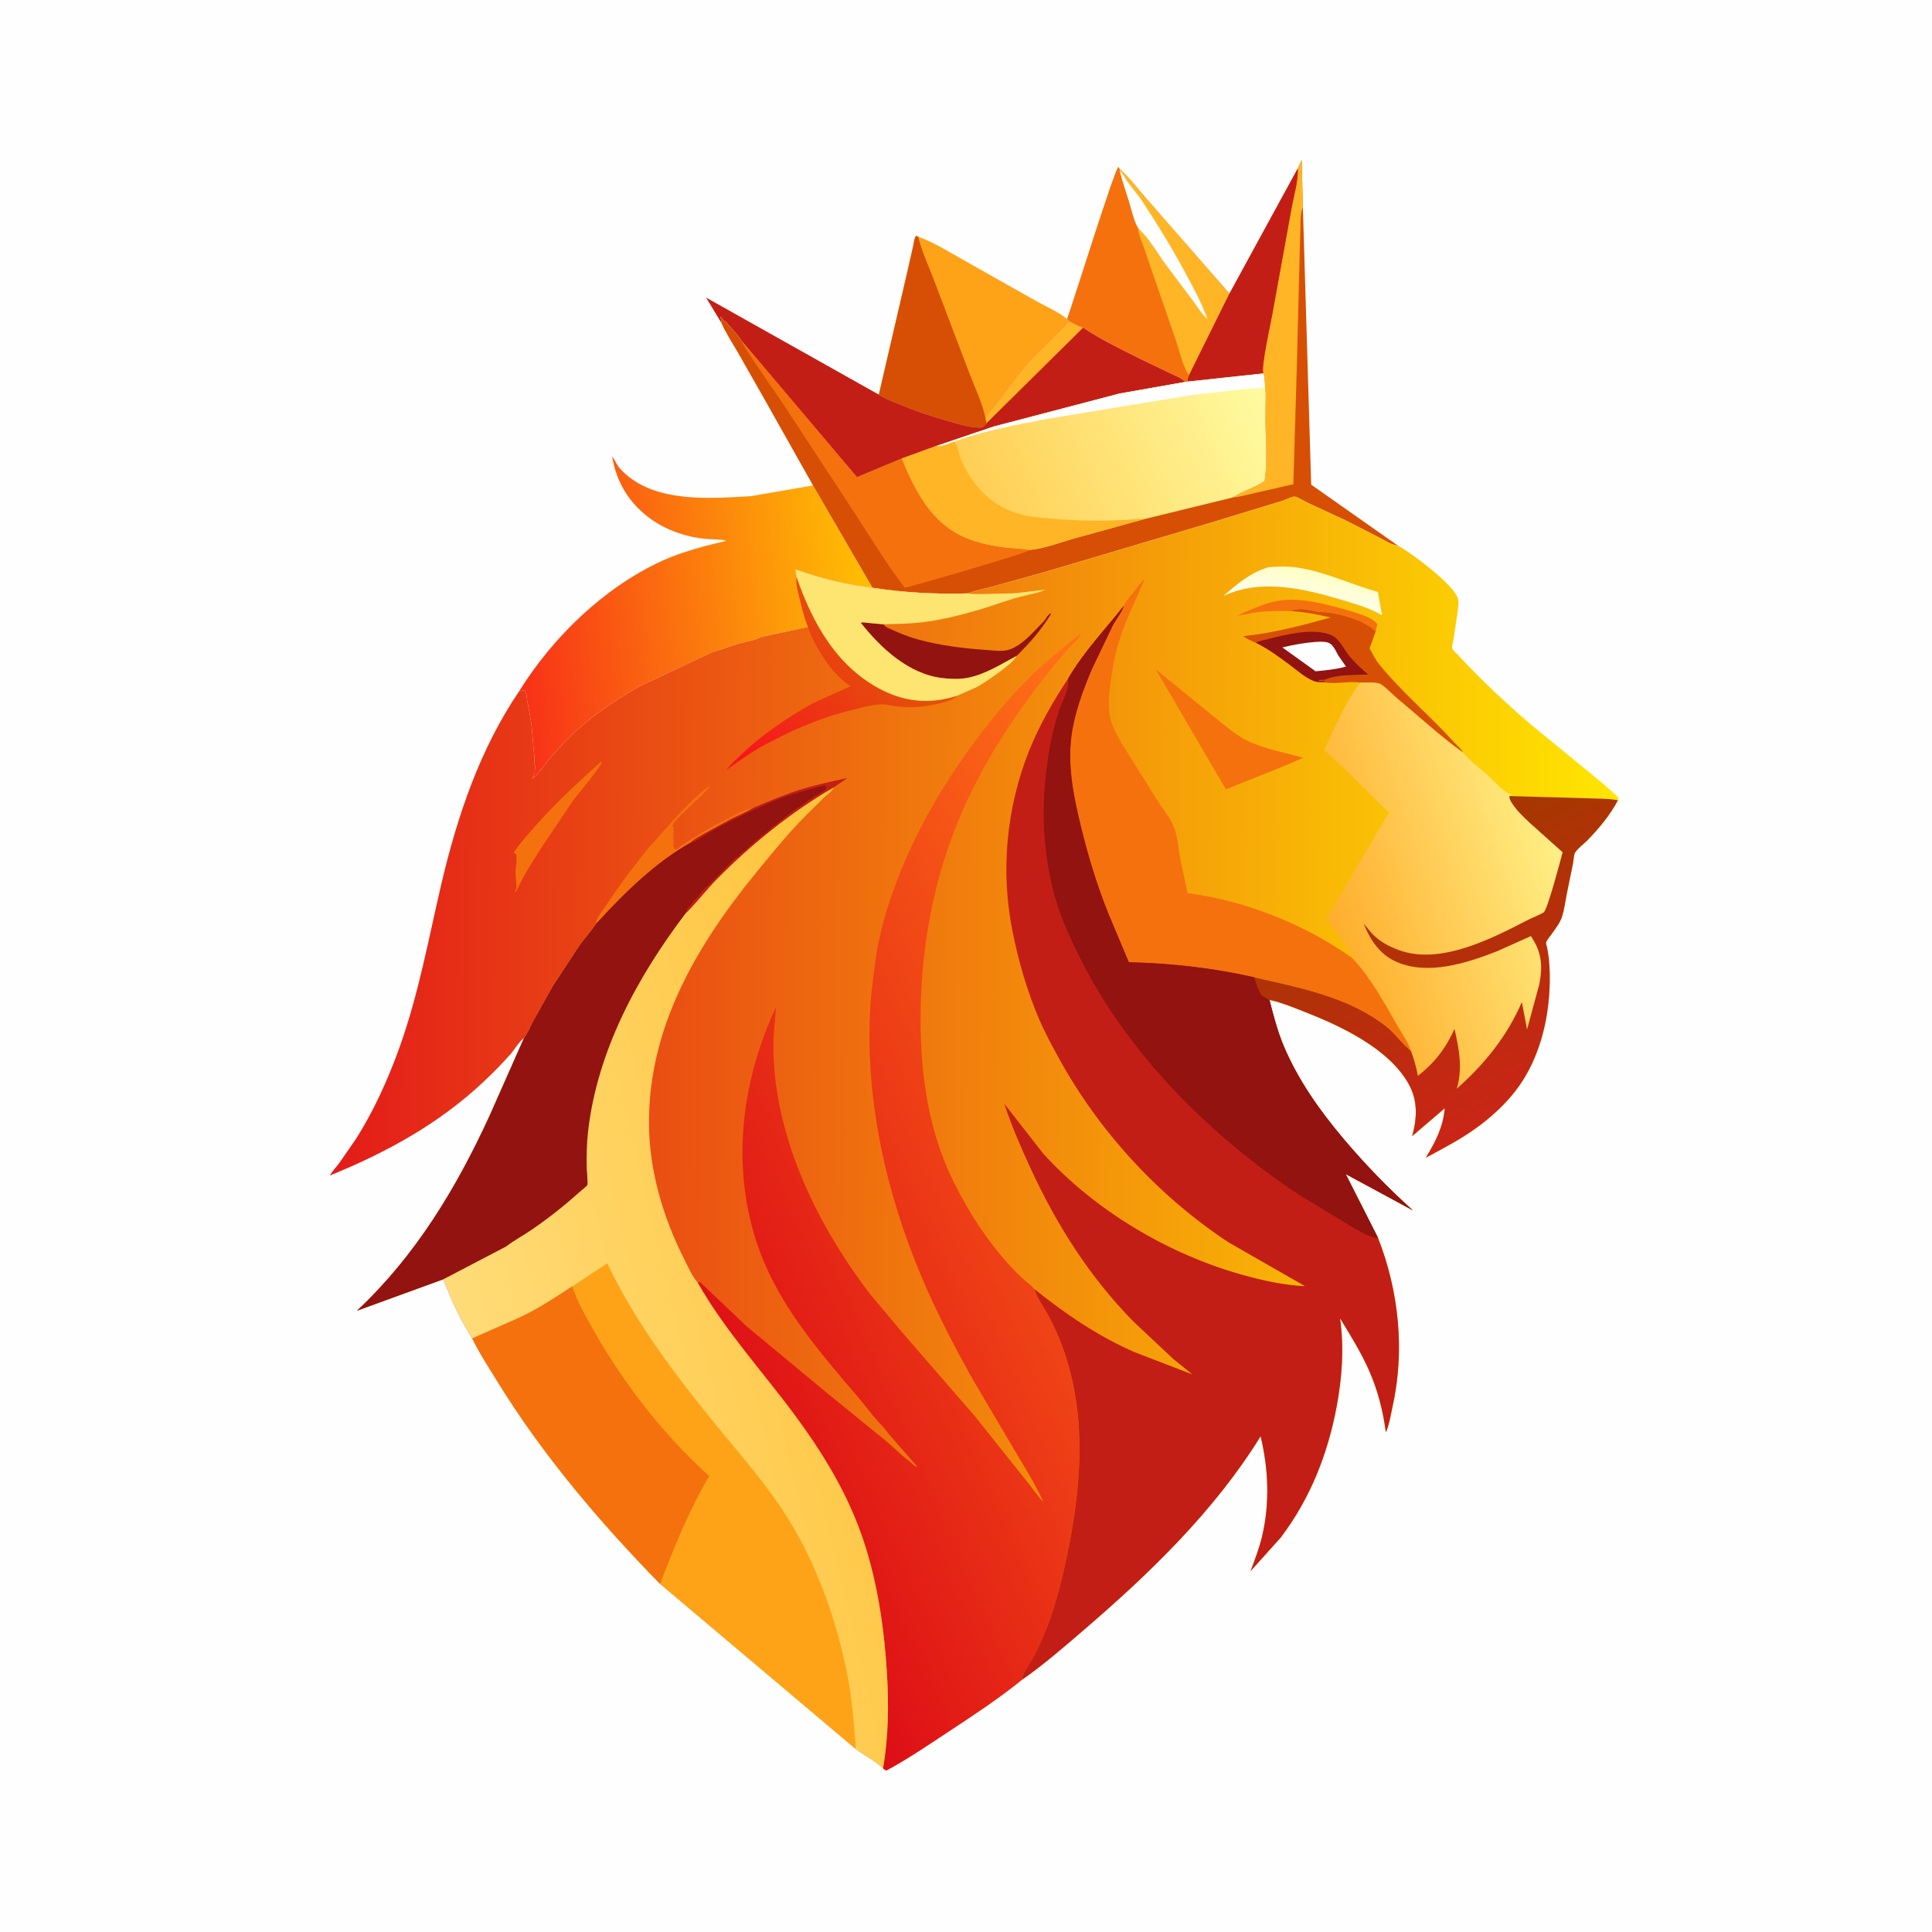 <svg version="1.1" xmlns="http://www.w3.org/2000/svg" style="display: block;" viewBox="0 0 2048 2048" width="1024" height="1024">
<defs>
	<linearGradient id="Gradient1" gradientUnits="userSpaceOnUse" x1="923.991" y1="621.917" x2="543.712" y2="662.205">
		<stop class="stop0" offset="0" stop-opacity="1" stop-color="rgb(255,192,3)"/>
		<stop class="stop1" offset="1" stop-opacity="1" stop-color="rgb(248,48,24)"/>
	</linearGradient>
	<linearGradient id="Gradient2" gradientUnits="userSpaceOnUse" x1="1043.65" y1="544.529" x2="1341.71" y2="422.021">
		<stop class="stop0" offset="0" stop-opacity="1" stop-color="rgb(255,206,84)"/>
		<stop class="stop1" offset="1" stop-opacity="1" stop-color="rgb(255,251,160)"/>
	</linearGradient>
	<linearGradient id="Gradient3" gradientUnits="userSpaceOnUse" x1="1712.8" y1="1062.83" x2="352.975" y2="1048.98">
		<stop class="stop0" offset="0" stop-opacity="1" stop-color="rgb(255,230,0)"/>
		<stop class="stop1" offset="1" stop-opacity="1" stop-color="rgb(227,27,25)"/>
	</linearGradient>
	<linearGradient id="Gradient4" gradientUnits="userSpaceOnUse" x1="1391.29" y1="605.833" x2="1385.82" y2="636.509">
		<stop class="stop0" offset="0" stop-opacity="1" stop-color="rgb(255,254,197)"/>
		<stop class="stop1" offset="1" stop-opacity="1" stop-color="rgb(255,254,234)"/>
	</linearGradient>
	<linearGradient id="Gradient5" gradientUnits="userSpaceOnUse" x1="923.882" y1="682.94" x2="797.206" y2="813.815">
		<stop class="stop0" offset="0" stop-opacity="1" stop-color="rgb(228,81,11)"/>
		<stop class="stop1" offset="1" stop-opacity="1" stop-color="rgb(247,21,28)"/>
	</linearGradient>
	<linearGradient id="Gradient6" gradientUnits="userSpaceOnUse" x1="1405.08" y1="964.715" x2="1648.38" y2="888.293">
		<stop class="stop0" offset="0" stop-opacity="1" stop-color="rgb(255,173,43)"/>
		<stop class="stop1" offset="1" stop-opacity="1" stop-color="rgb(255,239,133)"/>
	</linearGradient>
	<linearGradient id="Gradient7" gradientUnits="userSpaceOnUse" x1="1498.02" y1="889.894" x2="1622.29" y2="1174.97">
		<stop class="stop0" offset="0" stop-opacity="1" stop-color="rgb(166,55,1)"/>
		<stop class="stop1" offset="1" stop-opacity="1" stop-color="rgb(202,37,23)"/>
	</linearGradient>
	<linearGradient id="Gradient8" gradientUnits="userSpaceOnUse" x1="736.898" y1="1410.15" x2="1328.63" y2="1153.05">
		<stop class="stop0" offset="0" stop-opacity="1" stop-color="rgb(221,14,22)"/>
		<stop class="stop1" offset="1" stop-opacity="1" stop-color="rgb(255,113,22)"/>
	</linearGradient>
	<linearGradient id="Gradient9" gradientUnits="userSpaceOnUse" x1="1002.58" y1="1331.34" x2="492.655" y2="1454.18">
		<stop class="stop0" offset="0" stop-opacity="1" stop-color="rgb(255,194,56)"/>
		<stop class="stop1" offset="1" stop-opacity="1" stop-color="rgb(255,220,121)"/>
	</linearGradient>
</defs>
<path transform="translate(0,0)" fill="rgb(254,254,254)" d="M -0 -0 L 2048 0 L 2048 2048 L -0 2048 L -0 -0 z"/>
<path transform="translate(0,0)" fill="rgb(245,113,14)" d="M 1131.11 338.154 C 1138.09 318.827 1181.05 180.91 1185.47 176.886 L 1186.95 179.143 C 1197.97 188.917 1207.48 202.027 1217.38 213.04 L 1303.29 311.27 L 1260.3 398.032 C 1259.58 400.195 1258.75 402.215 1258.81 404.531 L 1256.44 404.903 C 1252.8 400.905 1246.98 398.81 1242.19 396.488 L 1209.72 380.914 C 1189.21 370.606 1167.24 360.104 1148.16 347.362 C 1143.16 345.865 1137.74 342.579 1133.03 340.238 L 1131.11 338.154 z"/>
<path transform="translate(0,0)" fill="rgb(255,181,38)" d="M 1186.95 179.143 C 1197.97 188.917 1207.48 202.027 1217.38 213.04 L 1303.29 311.27 L 1260.3 398.032 C 1253.85 388.3 1250.41 372.35 1246.65 361.223 L 1225.89 301.194 L 1212.24 261.447 C 1210.19 255.456 1206.64 248.316 1206.59 242.033 C 1201.7 233.438 1199.61 222.773 1196.75 213.352 C 1193.46 202.537 1189.53 191.808 1186.91 180.82 L 1186.95 179.143 z"/>
<path transform="translate(0,0)" fill="rgb(254,254,254)" d="M 1186.91 180.82 C 1188.7 182.695 1190.1 184.399 1191.38 186.661 C 1196.5 195.781 1204.72 203.981 1210.58 212.895 C 1227.88 239.209 1243.88 265.43 1258.68 293.245 C 1266.49 307.93 1274.4 322.373 1279.83 338.132 C 1274.1 333.157 1269.44 325.242 1264.83 319.146 L 1235.07 279.453 C 1226.32 267.309 1217.72 252.021 1206.59 242.033 C 1201.7 233.438 1199.61 222.773 1196.75 213.352 C 1193.46 202.537 1189.53 191.808 1186.91 180.82 z"/>
<path transform="translate(0,0)" fill="rgb(254,163,23)" d="M 931.61 418.327 L 962.464 285.353 L 967.831 261.524 C 968.621 257.864 968.965 253.151 971.031 250.023 L 973.319 250.853 C 990.421 257.028 1007.26 267.79 1023.17 276.7 L 1097.7 318.704 C 1108.29 324.773 1121.87 330.441 1131.11 338.154 L 1133.03 340.238 L 1132.07 341.348 C 1118.88 356.552 1102.95 369.371 1089.55 384.584 C 1074.4 401.793 1062.06 421.101 1047.28 438.59 C 1045.66 440.508 1044.97 441.516 1044.79 444.055 L 1045.69 448.684 C 1044.07 450.895 1042.89 451.924 1040.5 453.257 C 1027.88 453.45 1014.56 448.965 1002.49 445.518 C 985.296 440.607 968.482 434.956 952 428.013 C 945.087 425.102 937.918 422.422 931.61 418.327 z"/>
<path transform="translate(0,0)" fill="rgb(215,79,5)" d="M 931.61 418.327 L 962.464 285.353 L 967.831 261.524 C 968.621 257.864 968.965 253.151 971.031 250.023 L 973.319 250.853 C 977.17 266.841 984.832 282.906 990.604 298.362 L 1028.18 397.153 C 1034.01 412.321 1041.77 428.092 1044.79 444.055 L 1045.69 448.684 C 1044.07 450.895 1042.89 451.924 1040.5 453.257 C 1027.88 453.45 1014.56 448.965 1002.49 445.518 C 985.296 440.607 968.482 434.956 952 428.013 C 945.087 425.102 937.918 422.422 931.61 418.327 z"/>
<path transform="translate(0,0)" fill="rgb(195,30,21)" d="M 764.529 341.976 L 748.48 315.444 L 931.61 418.327 C 937.918 422.422 945.087 425.102 952 428.013 C 968.482 434.956 985.296 440.607 1002.49 445.518 C 1014.56 448.965 1027.88 453.45 1040.5 453.257 C 1042.89 451.924 1044.07 450.895 1045.69 448.684 L 1044.79 444.055 C 1044.97 441.516 1045.66 440.508 1047.28 438.59 C 1062.06 421.101 1074.4 401.793 1089.55 384.584 C 1102.95 369.371 1118.88 356.552 1132.07 341.348 L 1133.03 340.238 C 1137.74 342.579 1143.16 345.865 1148.16 347.362 C 1167.24 360.104 1189.21 370.606 1209.72 380.914 L 1242.19 396.488 C 1246.98 398.81 1252.8 400.905 1256.44 404.903 L 1186.83 417.174 L 1053.41 452.137 L 993.265 472.527 L 955.972 486.094 L 908.387 505.903 L 786.322 361.598 C 781.915 354.006 775.204 348.505 770.062 341.57 L 769.5 340.758 L 767.5 340.49 C 766.511 338.176 765.426 337.224 763.492 335.649 C 764.071 337.418 764.551 338.844 764.574 340.731 L 764.529 341.976 z"/>
<path transform="translate(0,0)" fill="rgb(255,181,38)" d="M 1133.03 340.238 C 1137.74 342.579 1143.16 345.865 1148.16 347.362 L 1045.69 448.684 L 1044.79 444.055 C 1044.97 441.516 1045.66 440.508 1047.28 438.59 C 1062.06 421.101 1074.4 401.793 1089.55 384.584 C 1102.95 369.371 1118.88 356.552 1132.07 341.348 L 1133.03 340.238 z"/>
<path transform="translate(0,0)" fill="url(#Gradient1)" d="M 746.836 578.934 L 769.946 573.237 C 763.223 571.38 754.894 571.901 747.891 571.258 C 728.06 569.439 706.989 562.237 690.662 550.709 C 667.267 534.191 653.557 511.628 648.813 483.717 C 650.21 485.588 651.497 487.39 652.518 489.502 C 655.217 495.082 658.538 498.437 663.09 502.489 C 697.487 533.106 753.547 528.331 795.886 525.981 L 861.825 514.583 L 924.895 623.105 C 896.872 619.518 870.576 613.282 844 603.787 L 843.017 604.5 L 844.452 611.732 C 843.321 618.556 845.316 625.143 846.886 631.754 C 849.497 642.748 852.228 654.008 856.429 664.518 L 806.227 675.329 C 799.782 679.022 790.599 680.009 783.4 682.153 C 774.429 684.827 765.601 688.535 756.515 690.704 L 756.417 690.625 L 676.912 727.96 C 646.62 745.487 616.106 766.398 592.797 792.827 C 588.863 797.287 584.659 801.301 581.005 806.005 C 577.935 809.957 568.001 823.995 564 825.5 C 564.982 823.208 564.301 824.199 566 822.5 L 565.918 820.706 L 566.849 819 C 566.663 816.946 567.511 812.388 567.104 811.493 C 565.692 808.385 566.932 804.621 566.466 801.346 C 564.654 788.6 564.701 775.785 562.531 763 C 562.183 760.948 562.048 759.089 561.584 757.02 L 559.291 745 L 558.9 743.344 C 558.55 741.772 558.502 740.915 558.476 739.377 C 558.429 736.5 557.37 734.093 556.305 731.464 L 550.213 732.832 C 585.861 675.68 639.468 623.385 700.932 594.934 C 715.761 588.07 731.135 583.313 746.836 578.934 z"/>
<path transform="translate(0,0)" fill="rgb(215,79,5)" d="M 1375.66 178.679 L 1379.84 169.762 L 1381.1 219.717 L 1389.91 513.763 L 1481.79 578.353 L 1480.07 578.118 C 1474.8 577.253 1468.92 573.433 1464.11 570.994 L 1427.21 552.039 L 1385.72 532.81 C 1382.82 531.458 1375.04 526.629 1372.27 526.443 C 1369.94 526.288 1362.19 530.046 1359.52 530.869 L 1286.98 553.055 L 1106.39 606.708 L 1050.5 622.218 C 1042.26 624.485 1033.55 626.091 1025.54 629.042 C 991.113 630.042 958.94 628.19 924.895 623.105 L 861.825 514.583 L 809.988 422.524 L 782.687 374.526 C 776.518 363.841 769.509 353.258 764.529 341.976 L 764.574 340.731 C 764.551 338.844 764.071 337.418 763.492 335.649 C 765.426 337.224 766.511 338.176 767.5 340.49 L 769.5 340.758 L 770.062 341.57 C 775.204 348.505 781.915 354.006 786.322 361.598 L 908.387 505.903 L 955.972 486.094 L 993.265 472.527 L 1053.41 452.137 L 1186.83 417.174 L 1256.44 404.903 L 1258.81 404.531 C 1258.75 402.215 1259.58 400.195 1260.3 398.032 L 1303.29 311.27 L 1375.66 178.679 z"/>
<path transform="translate(0,0)" fill="rgb(255,181,38)" d="M 1375.66 178.679 L 1379.84 169.762 L 1381.1 219.717 C 1378.35 226.129 1378.75 233.411 1378.53 240.278 L 1377.64 272 L 1374.59 391.982 L 1370.99 513.329 L 1329.5 522.779 C 1322.23 524.432 1314.51 526.723 1307.07 527.257 C 1317.44 520.178 1330.05 517.221 1340.57 509.839 C 1343.74 488.691 1341.59 465.147 1341.39 443.752 C 1341.27 429.856 1342.78 413.372 1340.02 399.826 C 1340.04 398.326 1339.59 397.304 1339.11 395.898 C 1336.56 389.479 1346.79 343.423 1348.65 333.295 L 1368.94 221.5 C 1371.28 208.082 1376.26 192.169 1375.66 178.679 z"/>
<path transform="translate(0,0)" fill="rgb(195,30,21)" d="M 1375.66 178.679 C 1376.26 192.169 1371.28 208.082 1368.94 221.5 L 1348.65 333.295 C 1346.79 343.423 1336.56 389.479 1339.11 395.898 L 1258.81 404.531 C 1258.75 402.215 1259.58 400.195 1260.3 398.032 L 1303.29 311.27 L 1375.66 178.679 z"/>
<path transform="translate(0,0)" fill="rgb(245,113,14)" d="M 786.322 361.598 L 908.387 505.903 L 955.972 486.094 C 970.242 520.904 987.614 555.233 1024.4 570.378 C 1037.49 575.769 1052.01 578.684 1066.03 580.346 C 1074.44 581.344 1083.02 581.379 1091.34 583.003 L 1090.39 583.71 C 1084.39 587.471 961.013 623.423 958.971 622.898 C 939.542 597.499 922.687 569.452 905.211 542.659 L 829.469 427.147 C 823.585 418.176 786.95 366.584 786.322 361.598 z"/>
<path transform="translate(0,0)" fill="url(#Gradient2)" d="M 1339.11 395.898 C 1339.59 397.304 1340.04 398.326 1340.02 399.826 C 1342.78 413.372 1341.27 429.856 1341.39 443.752 C 1341.59 465.147 1343.74 488.691 1340.57 509.839 C 1330.05 517.221 1317.44 520.178 1307.07 527.257 L 1212.79 550.333 L 1139.16 570.645 C 1124.17 574.898 1106.73 581.634 1091.34 583.003 C 1083.02 581.379 1074.44 581.344 1066.03 580.346 C 1052.01 578.684 1037.49 575.769 1024.4 570.378 C 987.614 555.233 970.242 520.904 955.972 486.094 L 993.265 472.527 L 1053.41 452.137 L 1186.83 417.174 L 1256.44 404.903 L 1258.81 404.531 L 1339.11 395.898 z"/>
<path transform="translate(0,0)" fill="rgb(254,254,254)" d="M 1339.11 395.898 C 1339.59 397.304 1340.04 398.326 1340.02 399.826 L 1339.98 410 C 1339.49 410.392 1339.07 410.907 1338.5 411.177 C 1337.81 411.505 1334.75 411.384 1333.94 411.43 L 1319.53 412.426 L 1262.95 418.764 L 1108.07 444.376 C 1075.06 450.881 1042.93 456.589 1011.3 468.241 C 1006.1 470.187 999.778 472.982 994.209 473.121 L 993.265 472.527 L 1053.41 452.137 L 1186.83 417.174 L 1256.44 404.903 L 1258.81 404.531 L 1339.11 395.898 z"/>
<path transform="translate(0,0)" fill="rgb(255,181,38)" d="M 993.265 472.527 L 994.209 473.121 C 999.778 472.982 1006.1 470.187 1011.3 468.241 L 1012.03 468.833 C 1015.31 472.347 1016.88 483.036 1019.06 488.087 C 1032.67 519.625 1058.89 543.17 1093.56 547.583 C 1120.18 550.971 1147.67 552.236 1174.5 551.858 L 1195.61 550.971 C 1201.45 550.53 1206.89 549.42 1212.79 550.333 L 1139.16 570.645 C 1124.17 574.898 1106.73 581.634 1091.34 583.003 C 1083.02 581.379 1074.44 581.344 1066.03 580.346 C 1052.01 578.684 1037.49 575.769 1024.4 570.378 C 987.614 555.233 970.242 520.904 955.972 486.094 L 993.265 472.527 z"/>
<path transform="translate(0,0)" fill="url(#Gradient3)" d="M 1025.54 629.042 C 1033.55 626.091 1042.26 624.485 1050.5 622.218 L 1106.39 606.708 L 1286.98 553.055 L 1359.52 530.869 C 1362.19 530.046 1369.94 526.288 1372.27 526.443 C 1375.04 526.629 1382.82 531.458 1385.72 532.81 L 1427.21 552.039 L 1464.11 570.994 C 1468.92 573.433 1474.8 577.253 1480.07 578.118 L 1481.79 578.353 C 1495.92 585.837 1541.42 619.997 1545.42 634.457 C 1546.66 638.925 1545.59 644.264 1545.09 648.81 L 1540.71 678.189 C 1540.37 680.076 1538.78 685.808 1539.28 687.335 C 1539.9 689.21 1545.49 694.175 1547.01 695.823 C 1570.31 721.067 1596.59 745.577 1622.67 767.938 L 1655.11 794.48 C 1661.3 799.734 1714.44 842.29 1715.48 845.701 C 1715.8 846.743 1715.44 847.43 1715.1 848.255 C 1706.93 863.832 1695.25 877.907 1683 890.464 C 1679.29 894.265 1672.38 899.376 1669.71 903.705 C 1668.3 905.996 1667.96 912.776 1667.35 915.858 L 1660.73 948.183 C 1659.28 955.706 1658.28 963.685 1656.05 971.017 C 1653.9 978.102 1648.57 984.791 1644.32 990.799 C 1642.67 993.121 1639.58 996.56 1638.88 999.301 C 1638.71 999.985 1639.71 1003.25 1639.87 1004.06 C 1640.66 1007.96 1641.36 1011.84 1641.78 1015.8 C 1642.94 1026.79 1643.06 1037.88 1642.53 1048.91 C 1640.85 1084.35 1631.14 1121.35 1610.65 1150.7 C 1598 1168.81 1580.54 1184.7 1562.56 1197.37 C 1546.4 1208.76 1528.8 1217.8 1511.46 1227.2 C 1521.7 1210.36 1529.81 1194.73 1531.53 1174.77 L 1496.99 1204.29 C 1502.19 1185.27 1503.16 1166.81 1493.21 1148.99 C 1471.92 1110.86 1419.89 1086.89 1380.77 1071.71 C 1370.18 1067.6 1358.53 1062.72 1347.43 1060.29 L 1345.68 1059.98 C 1349.85 1076.28 1354.1 1092.81 1360.61 1108.36 C 1375.84 1144.78 1399.17 1177.59 1424.53 1207.6 C 1447.13 1234.34 1471.56 1259.51 1497.56 1282.95 L 1426.47 1244.52 L 1460.77 1312.2 C 1482.88 1368.69 1489.42 1431.55 1476.17 1491 C 1474.35 1499.2 1472.83 1509.58 1469.55 1517.28 L 1469.04 1518.1 C 1465.93 1494.75 1460.3 1472.9 1450.62 1451.33 C 1442.22 1432.64 1431.2 1415 1420.54 1397.54 C 1424.93 1428.78 1422.68 1460.1 1416.89 1491.05 C 1407.46 1541.49 1388.78 1588.76 1357.64 1629.84 L 1325.65 1665.46 C 1330.17 1653.36 1334.89 1641.21 1337.86 1628.61 C 1346.11 1593.69 1344.71 1557.28 1336.3 1522.53 C 1287.59 1601.27 1219.08 1667.53 1149.3 1727.44 C 1128.13 1745.62 1106.16 1764.81 1083.21 1780.72 C 1058.28 1800.9 1030.95 1818.8 1004.19 1836.46 C 983.222 1850.3 961.648 1865 939.5 1876.84 C 938.028 1876.09 937.274 1875.61 936.027 1874.46 C 927.888 1866.58 916.018 1860.75 906.863 1853.74 L 699.693 1678.9 C 634.942 1612.55 574.977 1542.02 526.351 1462.84 C 517.434 1448.32 508.056 1434.12 500.634 1418.76 C 488.019 1399.01 478.481 1377.87 469.984 1356.09 L 378.335 1389.47 C 440.438 1331.21 483.447 1259.98 518.793 1183.12 L 555.483 1100.27 C 550.114 1104.37 545.352 1112.73 540.709 1117.99 C 531.918 1127.96 522.367 1137.48 512.705 1146.6 C 465.506 1191.15 409.456 1221.8 349.709 1246.05 C 352.369 1241.31 356.432 1237.14 359.716 1232.78 L 376.705 1208.23 C 396.002 1178.26 411.625 1143.46 423.63 1109.92 C 443.938 1053.18 454.277 994.887 467.987 936.5 C 484.77 865.028 508.731 794.012 550.213 732.832 L 556.305 731.464 C 557.37 734.093 558.429 736.5 558.476 739.377 C 558.502 740.915 558.55 741.772 558.9 743.344 L 559.291 745 L 561.584 757.02 C 562.048 759.089 562.183 760.948 562.531 763 C 564.701 775.785 564.654 788.6 566.466 801.346 C 566.932 804.621 565.692 808.385 567.104 811.493 C 567.511 812.388 566.663 816.946 566.849 819 L 565.918 820.706 L 566 822.5 C 564.301 824.199 564.982 823.208 564 825.5 C 568.001 823.995 577.935 809.957 581.005 806.005 C 584.659 801.301 588.863 797.287 592.797 792.827 C 616.106 766.398 646.62 745.487 676.912 727.96 L 756.417 690.625 L 756.515 690.704 C 765.601 688.535 774.429 684.827 783.4 682.153 C 790.599 680.009 799.782 679.022 806.227 675.329 L 856.429 664.518 C 852.228 654.008 849.497 642.748 846.886 631.754 C 845.316 625.143 843.321 618.556 844.452 611.732 L 843.017 604.5 L 844 603.787 C 870.576 613.282 896.872 619.518 924.895 623.105 C 958.94 628.19 991.113 630.042 1025.54 629.042 z"/>
<path transform="translate(0,0)" fill="rgb(245,113,14)" d="M 1368.56 647.815 C 1357.32 647.698 1345.82 647.449 1334.64 648.732 C 1326.75 649.637 1319.12 651.722 1311.3 652.672 C 1323.4 647.396 1338.04 640.332 1350.82 637.623 C 1372.24 633.08 1395.08 637.865 1415.78 643.363 C 1425.86 646.04 1435.62 648.616 1445.36 652.386 C 1451.06 654.593 1455.96 656.735 1460.03 661.5 L 1458.28 669.409 C 1446.46 657.667 1424.05 651.562 1408 649.22 C 1403.56 648.572 1398.75 649.312 1394.45 648.082 C 1392.24 647.45 1390.24 647.189 1388 646.796 C 1381.66 645.685 1374.22 644.605 1368.56 647.815 z"/>
<path transform="translate(0,0)" fill="rgb(245,113,14)" d="M 689.624 896.079 C 691.162 895.678 697.521 887.466 699.106 885.7 C 708.819 874.876 741.754 837.222 753.094 833.25 C 744.487 843.288 733.691 852.167 724.274 861.609 C 720.119 865.775 715.371 869.675 712.75 875.005 C 713.239 876.464 713.369 876.868 714.49 878 L 713.25 879.75 L 714.49 881 L 713.25 882.75 L 713.995 883.75 L 713.25 884.75 L 713.995 885.75 L 713.25 886.75 L 714.49 888 L 713.25 889.75 L 714.49 891 L 713.25 892.75 L 714.49 894 C 713.882 896.15 714.357 895.264 713.25 896.75 L 714.49 897.5 L 714.5 899 C 715.863 900.377 715.045 899.853 717 900.5 C 723.475 895.444 730.867 890.571 738 886.51 C 740.717 884.963 743.493 883.268 746 881.51 C 749.73 878.895 754.206 877.031 758 874.51 L 759.25 874.005 L 763.25 872.005 L 765.25 871.005 L 766.203 870.536 C 776.384 865.445 786.948 858.288 798.273 856.593 C 791.022 861.121 782.83 864.431 775.141 868.17 L 746.014 884.037 C 741.76 886.589 736.534 889.041 733.007 892.525 C 694.54 913.999 661.692 946.486 632.237 978.712 L 631.995 976.521 C 634.194 970.518 639.242 964.691 642.791 959.336 C 657.386 937.318 673.03 916.612 689.624 896.079 z"/>
<path transform="translate(0,0)" fill="rgb(245,113,14)" d="M 636.936 807.5 L 637.854 807.965 C 636.929 813.001 612.444 841.881 607.392 848.752 L 573.917 898.54 C 565.408 911.915 556.393 925.882 549.598 940.183 C 548.691 942.091 547.772 943.74 546.587 945.5 L 545.755 945 C 546.727 943.695 546.398 944.302 547.052 942.703 L 547.51 941.532 C 547.55 935.806 546.293 929.438 546.514 924 C 546.764 917.822 548.47 911.313 547.007 905 L 544.328 904.24 C 551.292 893.505 560.663 883.194 569.2 873.621 C 590.382 849.868 613.424 828.842 636.936 807.5 z"/>
<path transform="translate(0,0)" fill="url(#Gradient4)" d="M 1344.79 601.229 C 1354.18 600.511 1363.82 600.121 1373.19 601.346 C 1402.94 605.239 1431.79 619.41 1460.64 627.533 L 1465.03 652.212 C 1452.4 644.749 1438.03 640.641 1424.08 636.405 C 1383.72 624.218 1336.79 612.813 1296.95 631.767 C 1310.7 619.256 1326.73 606.318 1344.79 601.229 z"/>
<path transform="translate(0,0)" fill="rgb(146,19,15)" d="M 1109.92 653.452 L 1113.5 649.966 L 1114.05 651 C 1103.51 667.981 1091.85 681.432 1077.59 695.314 C 1061.44 704.043 1044.06 715.024 1025.82 718.512 C 1016.93 720.212 1008.02 719.855 999.094 718.821 C 963.356 714.681 933.744 687.135 912.415 660.129 C 914.56 659.264 917.831 660.075 920.132 660.283 L 936.614 661.789 C 938.092 663.934 939.194 664.729 941.582 665.821 C 951.857 670.523 962.071 674.807 972.98 677.806 C 996.566 684.291 1021.47 687.383 1045.84 688.992 C 1054.18 689.542 1063.6 691.235 1071.56 688.015 C 1083.16 683.322 1092.5 673.145 1101.02 664.251 C 1104.07 661.061 1108.11 657.522 1109.92 653.452 z"/>
<path transform="translate(0,0)" fill="url(#Gradient5)" d="M 856.429 664.518 C 852.228 654.008 849.497 642.748 846.886 631.754 C 845.316 625.143 843.321 618.556 844.452 611.732 C 861.282 660.849 887.899 708.28 936.318 732.121 C 961.748 744.643 987.737 746.198 1014.71 737.5 C 1009.7 743.924 986.115 747.983 978 748.949 C 968.952 750.026 960.044 749.896 951 748.812 C 945.025 748.095 938.597 746.377 932.584 746.704 C 923.689 747.188 915.051 749.683 906.431 751.735 C 875.076 759.202 846.509 770.661 818.123 785.771 C 801.001 793.718 785.608 805.268 770.191 816.021 C 774.339 810.194 780.776 804.608 785.98 799.644 C 808.411 778.245 834.202 761.104 861.024 745.746 L 901.691 727.383 C 882.922 715.268 870.503 694.998 860.593 675.487 L 856.429 664.518 z"/>
<path transform="translate(0,0)" fill="rgb(245,113,14)" d="M 1225.2 709.568 L 1287.76 760.5 C 1299.04 769.378 1311.05 780.28 1324.21 786.191 C 1341.88 794.124 1362.98 798.182 1381.69 803.238 L 1358.79 812.999 L 1299.4 836.718 L 1225.2 709.568 z"/>
<path transform="translate(0,0)" fill="rgb(215,79,5)" d="M 1368.56 647.815 C 1374.22 644.605 1381.66 645.685 1388 646.796 C 1390.24 647.189 1392.24 647.45 1394.45 648.082 C 1398.75 649.312 1403.56 648.572 1408 649.22 C 1424.05 651.562 1446.46 657.667 1458.28 669.409 L 1451.84 687.355 C 1454.93 692.922 1457.94 699.223 1461.95 704.167 C 1485.88 733.676 1515.83 758.473 1541.24 786.706 C 1543.6 789.335 1549.85 794.531 1550.61 797.623 C 1526.75 780.525 1504.29 759.599 1481.61 740.863 C 1475.91 736.15 1469.54 728.891 1463.38 725.169 C 1459.62 722.896 1446.61 723.741 1441.89 723.591 C 1429.45 721.727 1415.63 725.673 1403.3 723.166 C 1399.92 723.108 1396.21 723.221 1393 722.016 C 1384.06 718.662 1375.72 711.13 1368.12 705.436 C 1356.07 696.415 1344.64 687.914 1331.08 681.241 C 1326.81 679.588 1321.52 677.214 1317.99 674.301 C 1349.45 671.172 1380.06 663.062 1410.42 654.562 C 1396.59 651.259 1382.77 648.656 1368.56 647.815 z"/>
<path transform="translate(0,0)" fill="rgb(146,19,15)" d="M 1331.08 681.241 C 1335.02 679.214 1339.74 678.646 1344.02 677.529 C 1362.73 672.646 1388.97 666.229 1407.86 671.938 C 1420.29 675.693 1423.74 687.776 1431.39 696.645 C 1436.92 703.057 1443.8 709.614 1450.34 714.958 C 1437.02 715.642 1417.75 714.899 1405.52 720.074 C 1403.43 720.957 1400.57 720.692 1398.32 720.68 L 1397.5 722 L 1404.5 722 L 1404.41 722.543 L 1403.3 723.166 C 1399.92 723.108 1396.21 723.221 1393 722.016 C 1384.06 718.662 1375.72 711.13 1368.12 705.436 C 1356.07 696.415 1344.64 687.914 1331.08 681.241 z"/>
<path transform="translate(0,0)" fill="rgb(254,254,254)" d="M 1395 680.411 C 1398.62 680.181 1402.09 680.1 1405.69 680.65 C 1413.31 681.814 1415.48 689.755 1419.11 695.5 L 1426.82 706.635 C 1416.2 709.532 1405.53 710.583 1394.59 711.604 L 1359.32 686.282 C 1371.26 683.428 1382.75 681.349 1395 680.411 z"/>
<path transform="translate(0,0)" fill="rgb(254,229,113)" d="M 844.452 611.732 L 843.017 604.5 L 844 603.787 C 870.576 613.282 896.872 619.518 924.895 623.105 C 958.94 628.19 991.113 630.042 1025.54 629.042 C 1033.59 630.204 1041.9 629.625 1050 629.439 C 1059.77 629.214 1069.65 629.314 1079.38 628.485 L 1108.04 625.029 C 1101.49 628.396 1093.43 629.494 1086.32 631.505 C 1070.36 635.032 1054.78 641.352 1039.07 645.98 C 1018.46 652.056 996.889 657.557 975.5 659.909 C 962.653 661.321 949.527 661.396 936.614 661.789 L 920.132 660.283 C 917.831 660.075 914.56 659.264 912.415 660.129 C 933.744 687.135 963.356 714.681 999.094 718.821 C 1008.02 719.855 1016.93 720.212 1025.82 718.512 C 1044.06 715.024 1061.44 704.043 1077.59 695.314 C 1075.36 702.692 1043.09 724.346 1035.79 728.18 L 1014.71 737.5 C 987.737 746.198 961.748 744.643 936.318 732.121 C 887.899 708.28 861.282 660.849 844.452 611.732 z"/>
<path transform="translate(0,0)" fill="rgb(245,113,14)" d="M 1191.33 642.176 C 1193.94 636.501 1198.93 631.076 1202.82 626.222 C 1206.07 622.171 1209.49 617.084 1213.47 613.77 C 1203.69 636.504 1192.55 658.672 1185.42 682.446 C 1181.13 696.734 1178.85 711.753 1176.91 726.5 C 1175.07 740.431 1174.01 755.699 1179.4 768.976 C 1184.78 782.196 1193.02 794.402 1200.53 806.475 L 1228.64 851.321 C 1233.68 859.172 1240.86 867.602 1244.28 876.258 C 1248.57 887.136 1249.36 900.958 1251.51 912.515 L 1258.91 946.782 C 1319.85 954.459 1383.88 980.187 1433.87 1015.84 C 1453.75 1037.15 1467.39 1062.92 1481.83 1088 C 1486.59 1096.28 1493.03 1104.89 1495.7 1114.05 C 1486.18 1106.41 1479.18 1095.73 1469.28 1087.96 C 1429.26 1056.56 1378.26 1047.23 1329.82 1036 C 1285.68 1026.01 1241.82 1021.09 1196.6 1020 L 1175.04 968.754 C 1163.17 939.295 1153.82 908.751 1146.27 877.917 C 1138.48 846.127 1131.57 813.792 1135.66 780.904 C 1138.71 756.455 1147.94 731.895 1157.43 709.297 L 1179.57 663.044 C 1182.96 656.721 1188.03 650.655 1190.64 644.047 L 1191.33 642.176 z"/>
<path transform="translate(0,0)" fill="url(#Gradient6)" d="M 1441.89 723.591 C 1446.61 723.741 1459.62 722.896 1463.38 725.169 C 1469.54 728.891 1475.91 736.15 1481.61 740.863 C 1504.29 759.599 1526.75 780.525 1550.61 797.623 C 1557.84 806.222 1567.86 813.573 1576.26 821.115 C 1583.53 827.653 1593.54 839.571 1602.48 842.814 L 1600.13 843.822 L 1678 846.016 C 1690.43 846.748 1702.74 846.062 1715.1 848.255 C 1706.93 863.832 1695.25 877.907 1683 890.464 C 1679.29 894.265 1672.38 899.376 1669.71 903.705 C 1668.3 905.996 1667.96 912.776 1667.35 915.858 L 1660.73 948.183 C 1659.28 955.706 1658.28 963.685 1656.05 971.017 C 1653.9 978.102 1648.57 984.791 1644.32 990.799 C 1642.67 993.121 1639.58 996.56 1638.88 999.301 C 1638.71 999.985 1639.71 1003.25 1639.87 1004.06 C 1640.66 1007.96 1641.36 1011.84 1641.78 1015.8 C 1642.94 1026.79 1643.06 1037.88 1642.53 1048.91 C 1640.85 1084.35 1631.14 1121.35 1610.65 1150.7 C 1598 1168.81 1580.54 1184.7 1562.56 1197.37 C 1546.4 1208.76 1528.8 1217.8 1511.46 1227.2 C 1521.7 1210.36 1529.81 1194.73 1531.53 1174.77 L 1496.99 1204.29 C 1502.19 1185.27 1503.16 1166.81 1493.21 1148.99 C 1471.92 1110.86 1419.89 1086.89 1380.77 1071.71 C 1370.18 1067.6 1358.53 1062.72 1347.43 1060.29 L 1345.68 1059.98 C 1343.12 1058.08 1340.12 1056.63 1337.33 1055.08 C 1334.02 1049.04 1331.51 1042.68 1329.82 1036 C 1378.26 1047.23 1429.26 1056.56 1469.28 1087.96 C 1479.18 1095.73 1486.18 1106.41 1495.7 1114.05 C 1493.03 1104.89 1486.59 1096.28 1481.83 1088 C 1467.39 1062.92 1453.75 1037.15 1433.87 1015.84 C 1432.6 1009.08 1427.57 1003.82 1423.68 998.293 C 1417.82 989.977 1412.29 981.659 1405.76 973.835 L 1472.58 860.969 C 1463.88 854.322 1456.25 845.686 1448.51 837.946 C 1433.96 823.41 1419.21 808.379 1403.51 795.088 C 1415.3 770.498 1425.34 745.509 1441.89 723.591 z"/>
<path transform="translate(0,0)" fill="url(#Gradient7)" d="M 1600.13 843.822 L 1678 846.016 C 1690.43 846.748 1702.74 846.062 1715.1 848.255 C 1706.93 863.832 1695.25 877.907 1683 890.464 C 1679.29 894.265 1672.38 899.376 1669.71 903.705 C 1668.3 905.996 1667.96 912.776 1667.35 915.858 L 1660.73 948.183 C 1659.28 955.706 1658.28 963.685 1656.05 971.017 C 1653.9 978.102 1648.57 984.791 1644.32 990.799 C 1642.67 993.121 1639.58 996.56 1638.88 999.301 C 1638.71 999.985 1639.71 1003.25 1639.87 1004.06 C 1640.66 1007.96 1641.36 1011.84 1641.78 1015.8 C 1642.94 1026.79 1643.06 1037.88 1642.53 1048.91 C 1640.85 1084.35 1631.14 1121.35 1610.65 1150.7 C 1598 1168.81 1580.54 1184.7 1562.56 1197.37 C 1546.4 1208.76 1528.8 1217.8 1511.46 1227.2 C 1521.7 1210.36 1529.81 1194.73 1531.53 1174.77 L 1496.99 1204.29 C 1502.19 1185.27 1503.16 1166.81 1493.21 1148.99 C 1471.92 1110.86 1419.89 1086.89 1380.77 1071.71 C 1370.18 1067.6 1358.53 1062.72 1347.43 1060.29 L 1345.68 1059.98 C 1343.12 1058.08 1340.12 1056.63 1337.33 1055.08 C 1334.02 1049.04 1331.51 1042.68 1329.82 1036 C 1378.26 1047.23 1429.26 1056.56 1469.28 1087.96 C 1479.18 1095.73 1486.18 1106.41 1495.7 1114.05 C 1498.88 1122.97 1501.35 1131.07 1503 1140.45 C 1520.63 1126.86 1532.88 1110.82 1541.83 1090.66 C 1546.7 1112.28 1550.66 1132.35 1544.24 1154.07 C 1573.78 1127.91 1597.41 1098.63 1613.24 1062.25 L 1618.74 1091.29 L 1631.69 1043.5 C 1635.58 1023.4 1634.26 1009.35 1622.81 992.31 L 1587.1 1008.31 C 1555.04 1020.92 1513.27 1034.43 1479.84 1019.39 C 1462.62 1011.64 1452.25 996.295 1445.64 979.18 C 1448.95 982.794 1451.75 986.911 1455.18 990.384 C 1463.06 998.355 1472.1 1003.14 1482.5 1007.02 C 1525.94 1023.27 1580.15 995.585 1618.28 975.872 C 1624.11 972.853 1630.66 970.418 1636.3 967.243 C 1640.26 965.017 1654.35 911.399 1656.44 903.426 L 1620.76 871.5 C 1615.55 866.42 1609.88 861.275 1605.58 855.39 C 1603.35 852.333 1599.5 847.522 1600.13 843.822 z"/>
<path transform="translate(0,0)" fill="url(#Gradient8)" d="M 930.196 1003.62 C 933.095 992.06 935.272 980.265 938.75 968.854 C 958.365 904.5 988.582 847.856 1027.97 793.463 C 1048.28 765.418 1069.47 739.31 1094.43 715.231 C 1110.72 699.51 1128.48 685.386 1146.05 671.146 C 1144.26 676.481 1139.55 680.131 1135.73 684.124 L 1124.1 697.41 C 1105.62 719.45 1088.3 742.171 1072.27 766.059 C 1046.65 804.216 1025.22 844.045 1009.18 887.186 C 986.541 948.045 975.928 1014.79 975.82 1079.53 C 975.722 1138.92 984.166 1199.07 1010.92 1252.9 C 1027.1 1285.46 1046.23 1315.07 1070.83 1341.98 C 1075.87 1347.49 1081.22 1352.77 1086.82 1357.72 C 1089.97 1360.49 1093.84 1363.16 1096.47 1366.43 L 1097 1368.06 C 1100.13 1376.99 1106.97 1386.43 1111.49 1394.93 C 1118.91 1408.87 1125.38 1424.04 1130.14 1439.1 C 1151.85 1507.77 1145.6 1579.37 1131.08 1648.8 C 1124.79 1678.91 1117.05 1709.35 1104.5 1737.55 C 1101.37 1744.59 1098.08 1751.7 1094.29 1758.4 C 1090.57 1764.99 1083.79 1773.2 1083.21 1780.72 C 1058.28 1800.9 1030.95 1818.8 1004.19 1836.46 C 983.222 1850.3 961.648 1865 939.5 1876.84 C 938.028 1876.09 937.274 1875.61 936.027 1874.46 C 941.949 1840.78 942.242 1806.55 940.116 1772.5 C 936.681 1717.49 927.617 1660.31 906.41 1609.14 C 890.469 1570.68 869.427 1536.88 844.892 1503.32 C 809.952 1455.52 768.49 1410.91 739.307 1359.14 C 741.298 1359.28 741.97 1358.9 743.457 1360.33 L 791.457 1405.95 L 876.777 1476.72 L 930.047 1520.06 C 941.908 1528.99 952.262 1539.97 964.047 1549.06 C 966.388 1550.86 969.936 1554.97 972.636 1555.18 L 941.004 1518.75 C 938.743 1515.52 935.672 1511.98 932.941 1509.14 C 924.293 1500.12 916.931 1489.59 908.788 1480.08 C 868.808 1433.38 826.53 1384.37 805.161 1325.77 C 774.274 1241.07 784.765 1148.4 822.516 1067.8 L 819.854 1102.11 C 817.917 1199.32 864.042 1295.34 921.86 1371.21 L 955.508 1411.41 L 1033.19 1500.99 L 1088.68 1570.52 C 1094.42 1577.67 1099.74 1585.63 1106.07 1592.23 C 1097.58 1573.47 1086.83 1556.26 1076.25 1538.64 L 1032.38 1464.29 C 1012.07 1428.07 992.629 1391.07 976.552 1352.74 C 939.58 1264.61 917.801 1169.09 922.263 1073.2 C 923.35 1049.83 926.821 1026.74 930.196 1003.62 z"/>
<path transform="translate(0,0)" fill="rgb(195,30,21)" d="M 1191.33 642.176 L 1190.64 644.047 C 1188.03 650.655 1182.96 656.721 1179.57 663.044 L 1157.43 709.297 C 1147.94 731.895 1138.71 756.455 1135.66 780.904 C 1131.57 813.792 1138.48 846.127 1146.27 877.917 C 1153.82 908.751 1163.17 939.295 1175.04 968.754 L 1196.6 1020 C 1241.82 1021.09 1285.68 1026.01 1329.82 1036 C 1331.51 1042.68 1334.02 1049.04 1337.33 1055.08 C 1340.12 1056.63 1343.12 1058.08 1345.68 1059.98 C 1349.85 1076.28 1354.1 1092.81 1360.61 1108.36 C 1375.84 1144.78 1399.17 1177.59 1424.53 1207.6 C 1447.13 1234.34 1471.56 1259.51 1497.56 1282.95 L 1426.47 1244.52 L 1460.77 1312.2 C 1482.88 1368.69 1489.42 1431.55 1476.17 1491 C 1474.35 1499.2 1472.83 1509.58 1469.55 1517.28 L 1469.04 1518.1 C 1465.93 1494.75 1460.3 1472.9 1450.62 1451.33 C 1442.22 1432.64 1431.2 1415 1420.54 1397.54 C 1424.93 1428.78 1422.68 1460.1 1416.89 1491.05 C 1407.46 1541.49 1388.78 1588.76 1357.64 1629.84 L 1325.65 1665.46 C 1330.17 1653.36 1334.89 1641.21 1337.86 1628.61 C 1346.11 1593.69 1344.71 1557.28 1336.3 1522.53 C 1287.59 1601.27 1219.08 1667.53 1149.3 1727.44 C 1128.13 1745.62 1106.16 1764.81 1083.21 1780.72 C 1083.79 1773.2 1090.57 1764.99 1094.29 1758.4 C 1098.08 1751.7 1101.37 1744.59 1104.5 1737.55 C 1117.05 1709.35 1124.79 1678.91 1131.08 1648.8 C 1145.6 1579.37 1151.85 1507.77 1130.14 1439.1 C 1125.38 1424.04 1118.91 1408.87 1111.49 1394.93 C 1106.97 1386.43 1100.13 1376.99 1097 1368.06 L 1096.47 1366.43 C 1128.67 1392.41 1165 1417.14 1203.12 1433.5 L 1264.02 1456.94 L 1243.9 1440.74 L 1201.29 1400.71 C 1154.61 1353.15 1119.92 1298.11 1092.13 1237.79 C 1081.9 1215.6 1072.27 1193.34 1064.65 1170.11 L 1105.99 1223.03 C 1160.78 1283.32 1238.78 1329.58 1316.93 1351.36 C 1338.82 1357.46 1360.56 1362.3 1383.34 1363.39 L 1302.55 1317.1 C 1228.36 1268.23 1164.77 1199.26 1122.19 1121.25 C 1115.02 1108.12 1107.76 1094.87 1101.84 1081.12 C 1089 1051.29 1079.84 1019.67 1073.42 987.873 C 1060.46 923.75 1066.67 856.206 1091.05 795.5 C 1101.8 768.718 1116.17 743.655 1132.09 719.651 C 1148.47 691.363 1171.1 667.655 1191.33 642.176 z"/>
<path transform="translate(0,0)" fill="rgb(146,19,15)" d="M 1191.33 642.176 L 1190.64 644.047 C 1188.03 650.655 1182.96 656.721 1179.57 663.044 L 1157.43 709.297 C 1147.94 731.895 1138.71 756.455 1135.66 780.904 C 1131.57 813.792 1138.48 846.127 1146.27 877.917 C 1153.82 908.751 1163.17 939.295 1175.04 968.754 L 1196.6 1020 C 1241.82 1021.09 1285.68 1026.01 1329.82 1036 C 1331.51 1042.68 1334.02 1049.04 1337.33 1055.08 C 1340.12 1056.63 1343.12 1058.08 1345.68 1059.98 C 1349.85 1076.28 1354.1 1092.81 1360.61 1108.36 C 1375.84 1144.78 1399.17 1177.59 1424.53 1207.6 C 1447.13 1234.34 1471.56 1259.51 1497.56 1282.95 L 1426.47 1244.52 L 1460.77 1312.2 C 1452.37 1312.3 1441.58 1305.19 1434.28 1301.23 L 1377.26 1266.7 C 1282.78 1204.01 1195.92 1117.5 1144.88 1015.47 C 1135.03 995.764 1125.86 975.823 1119.5 954.68 C 1107.98 916.348 1104.23 873.244 1107.51 833.434 C 1109.69 806.998 1114.07 780.342 1122.08 754.987 C 1124.9 746.051 1134.21 729.18 1132.3 720.518 L 1132.09 719.651 C 1148.47 691.363 1171.1 667.655 1191.33 642.176 z"/>
<path transform="translate(0,0)" fill="url(#Gradient9)" d="M 798.273 856.593 C 814.044 849.894 829.532 843.202 845.869 837.924 C 862.655 832.502 880.554 828.724 897.791 824.95 L 883.798 834.433 C 882.361 838.856 876.406 842.705 872.887 845.979 L 853.245 865.472 C 834.442 884.6 817.525 905.397 800.602 926.182 C 737.992 1003.08 687.201 1089.56 687.96 1191.75 C 688.331 1241.6 703.075 1291.14 725.625 1335.35 C 729.308 1342.57 733.842 1353.4 739.307 1359.14 C 768.49 1410.91 809.952 1455.52 844.892 1503.32 C 869.427 1536.88 890.469 1570.68 906.41 1609.14 C 927.617 1660.31 936.681 1717.49 940.116 1772.5 C 942.242 1806.55 941.949 1840.78 936.027 1874.46 C 927.888 1866.58 916.018 1860.75 906.863 1853.74 L 699.693 1678.9 C 634.942 1612.55 574.977 1542.02 526.351 1462.84 C 517.434 1448.32 508.056 1434.12 500.634 1418.76 C 488.019 1399.01 478.481 1377.87 469.984 1356.09 L 378.335 1389.47 C 440.438 1331.21 483.447 1259.98 518.793 1183.12 L 555.483 1100.27 C 559.391 1095.31 562.104 1088.08 565.152 1082.41 L 586.122 1045 L 614.28 1002.19 C 619.773 994.65 626.107 987.581 631.389 979.951 L 632.237 978.712 C 661.692 946.486 694.54 913.999 733.007 892.525 C 736.534 889.041 741.76 886.589 746.014 884.037 L 775.141 868.17 C 782.83 864.431 791.022 861.121 798.273 856.593 z"/>
<path transform="translate(0,0)" fill="rgb(146,19,15)" d="M 798.273 856.593 C 814.044 849.894 829.532 843.202 845.869 837.924 C 862.655 832.502 880.554 828.724 897.791 824.95 L 883.798 834.433 C 838.719 860.611 796.275 894.862 759.631 932.001 C 748.374 943.41 738.541 956.607 727.161 967.702 C 675.728 1035.28 633.041 1113.98 623.344 1199.64 C 621.876 1212.61 621.731 1225.7 621.962 1238.74 C 622.009 1241.38 623.398 1254.53 622.596 1256.04 C 621.482 1258.15 616.153 1261.92 614.224 1263.66 C 598.375 1278 581.341 1291.36 563.725 1303.47 C 554.884 1309.55 544.963 1314.76 536.528 1321.31 L 469.984 1356.09 L 378.335 1389.47 C 440.438 1331.21 483.447 1259.98 518.793 1183.12 L 555.483 1100.27 C 559.391 1095.31 562.104 1088.08 565.152 1082.41 L 586.122 1045 L 614.28 1002.19 C 619.773 994.65 626.107 987.581 631.389 979.951 L 632.237 978.712 C 661.692 946.486 694.54 913.999 733.007 892.525 C 736.534 889.041 741.76 886.589 746.014 884.037 L 775.141 868.17 C 782.83 864.431 791.022 861.121 798.273 856.593 z"/>
<path transform="translate(0,0)" fill="rgb(195,30,21)" d="M 798.273 856.593 C 814.044 849.894 829.532 843.202 845.869 837.924 C 862.655 832.502 880.554 828.724 897.791 824.95 L 883.798 834.433 C 838.719 860.611 796.275 894.862 759.631 932.001 C 748.374 943.41 738.541 956.607 727.161 967.702 C 727.694 965.184 728.454 962.976 730.312 961.118 C 731.5 959.93 733.181 958.483 734.005 957.005 C 735.893 953.619 739.34 952.024 741.331 948.707 C 744.327 943.713 750.149 939.4 754.258 935.231 L 780.005 909.005 C 783.383 908.994 784.942 904.318 787.75 902.75 C 790.647 901.132 788.504 903.104 790.909 900.516 L 795.75 895.75 C 798.508 893.997 799.999 892.461 802.25 890.005 L 803.5 890 L 808.005 885.005 L 809.5 885 L 812.75 881.75 C 815.557 880.114 816.86 878.481 819.005 876.005 L 820.5 876 C 822.621 873.527 825.06 872.659 827 870.456 L 828.25 869.005 L 829.5 869 L 833.25 865.005 L 834.5 865 C 835.756 863.438 835.105 864.016 836.643 862.938 L 838 862 L 840.75 859.75 C 843.156 858.333 843.239 858.246 845.005 856.005 L 846.5 856 C 849.571 853.471 853.41 851.644 856.19 848.878 L 857.005 848.005 C 859.369 847.997 860.523 846.505 862.159 844.878 L 863.005 844.005 C 865.284 843.352 864.354 843.768 866.51 842.5 L 869 841 C 871.532 839.676 873.318 838.356 875.5 836.51 L 875.455 832.546 L 868.609 833.88 C 855.398 837.458 842.469 840.752 829.567 845.482 C 813.596 851.337 797.739 859.069 782.439 866.505 C 767.851 873.595 753.181 881.014 739.695 890.083 C 737.954 891.254 736.63 892.363 734.45 892.502 L 733.007 892.525 C 736.534 889.041 741.76 886.589 746.014 884.037 L 775.141 868.17 C 782.83 864.431 791.022 861.121 798.273 856.593 z"/>
<path transform="translate(0,0)" fill="rgb(254,163,23)" d="M 606.571 1363.58 L 643.702 1339.2 C 672.955 1401.07 715.448 1457.07 758.5 1509.95 C 785.873 1543.57 814.333 1575.26 837.012 1612.45 C 864.665 1657.79 883.823 1709.94 895.365 1761.65 C 900.865 1786.29 904.164 1811.69 905.833 1836.87 C 906.194 1842.31 907.29 1848.31 906.863 1853.74 L 699.693 1678.9 C 634.942 1612.55 574.977 1542.02 526.351 1462.84 C 517.434 1448.32 508.056 1434.12 500.634 1418.76 L 542.778 1400.15 C 564.942 1391.02 586.65 1376.76 606.571 1363.58 z"/>
<path transform="translate(0,0)" fill="rgb(245,113,14)" d="M 606.571 1363.58 C 612.03 1379.59 620.383 1394.62 628.682 1409.29 C 660.817 1466.11 703.256 1521.09 751.82 1564.63 C 730.514 1600.65 714.725 1639.93 699.693 1678.9 C 634.942 1612.55 574.977 1542.02 526.351 1462.84 C 517.434 1448.32 508.056 1434.12 500.634 1418.76 L 542.778 1400.15 C 564.942 1391.02 586.65 1376.76 606.571 1363.58 z"/>
</svg>